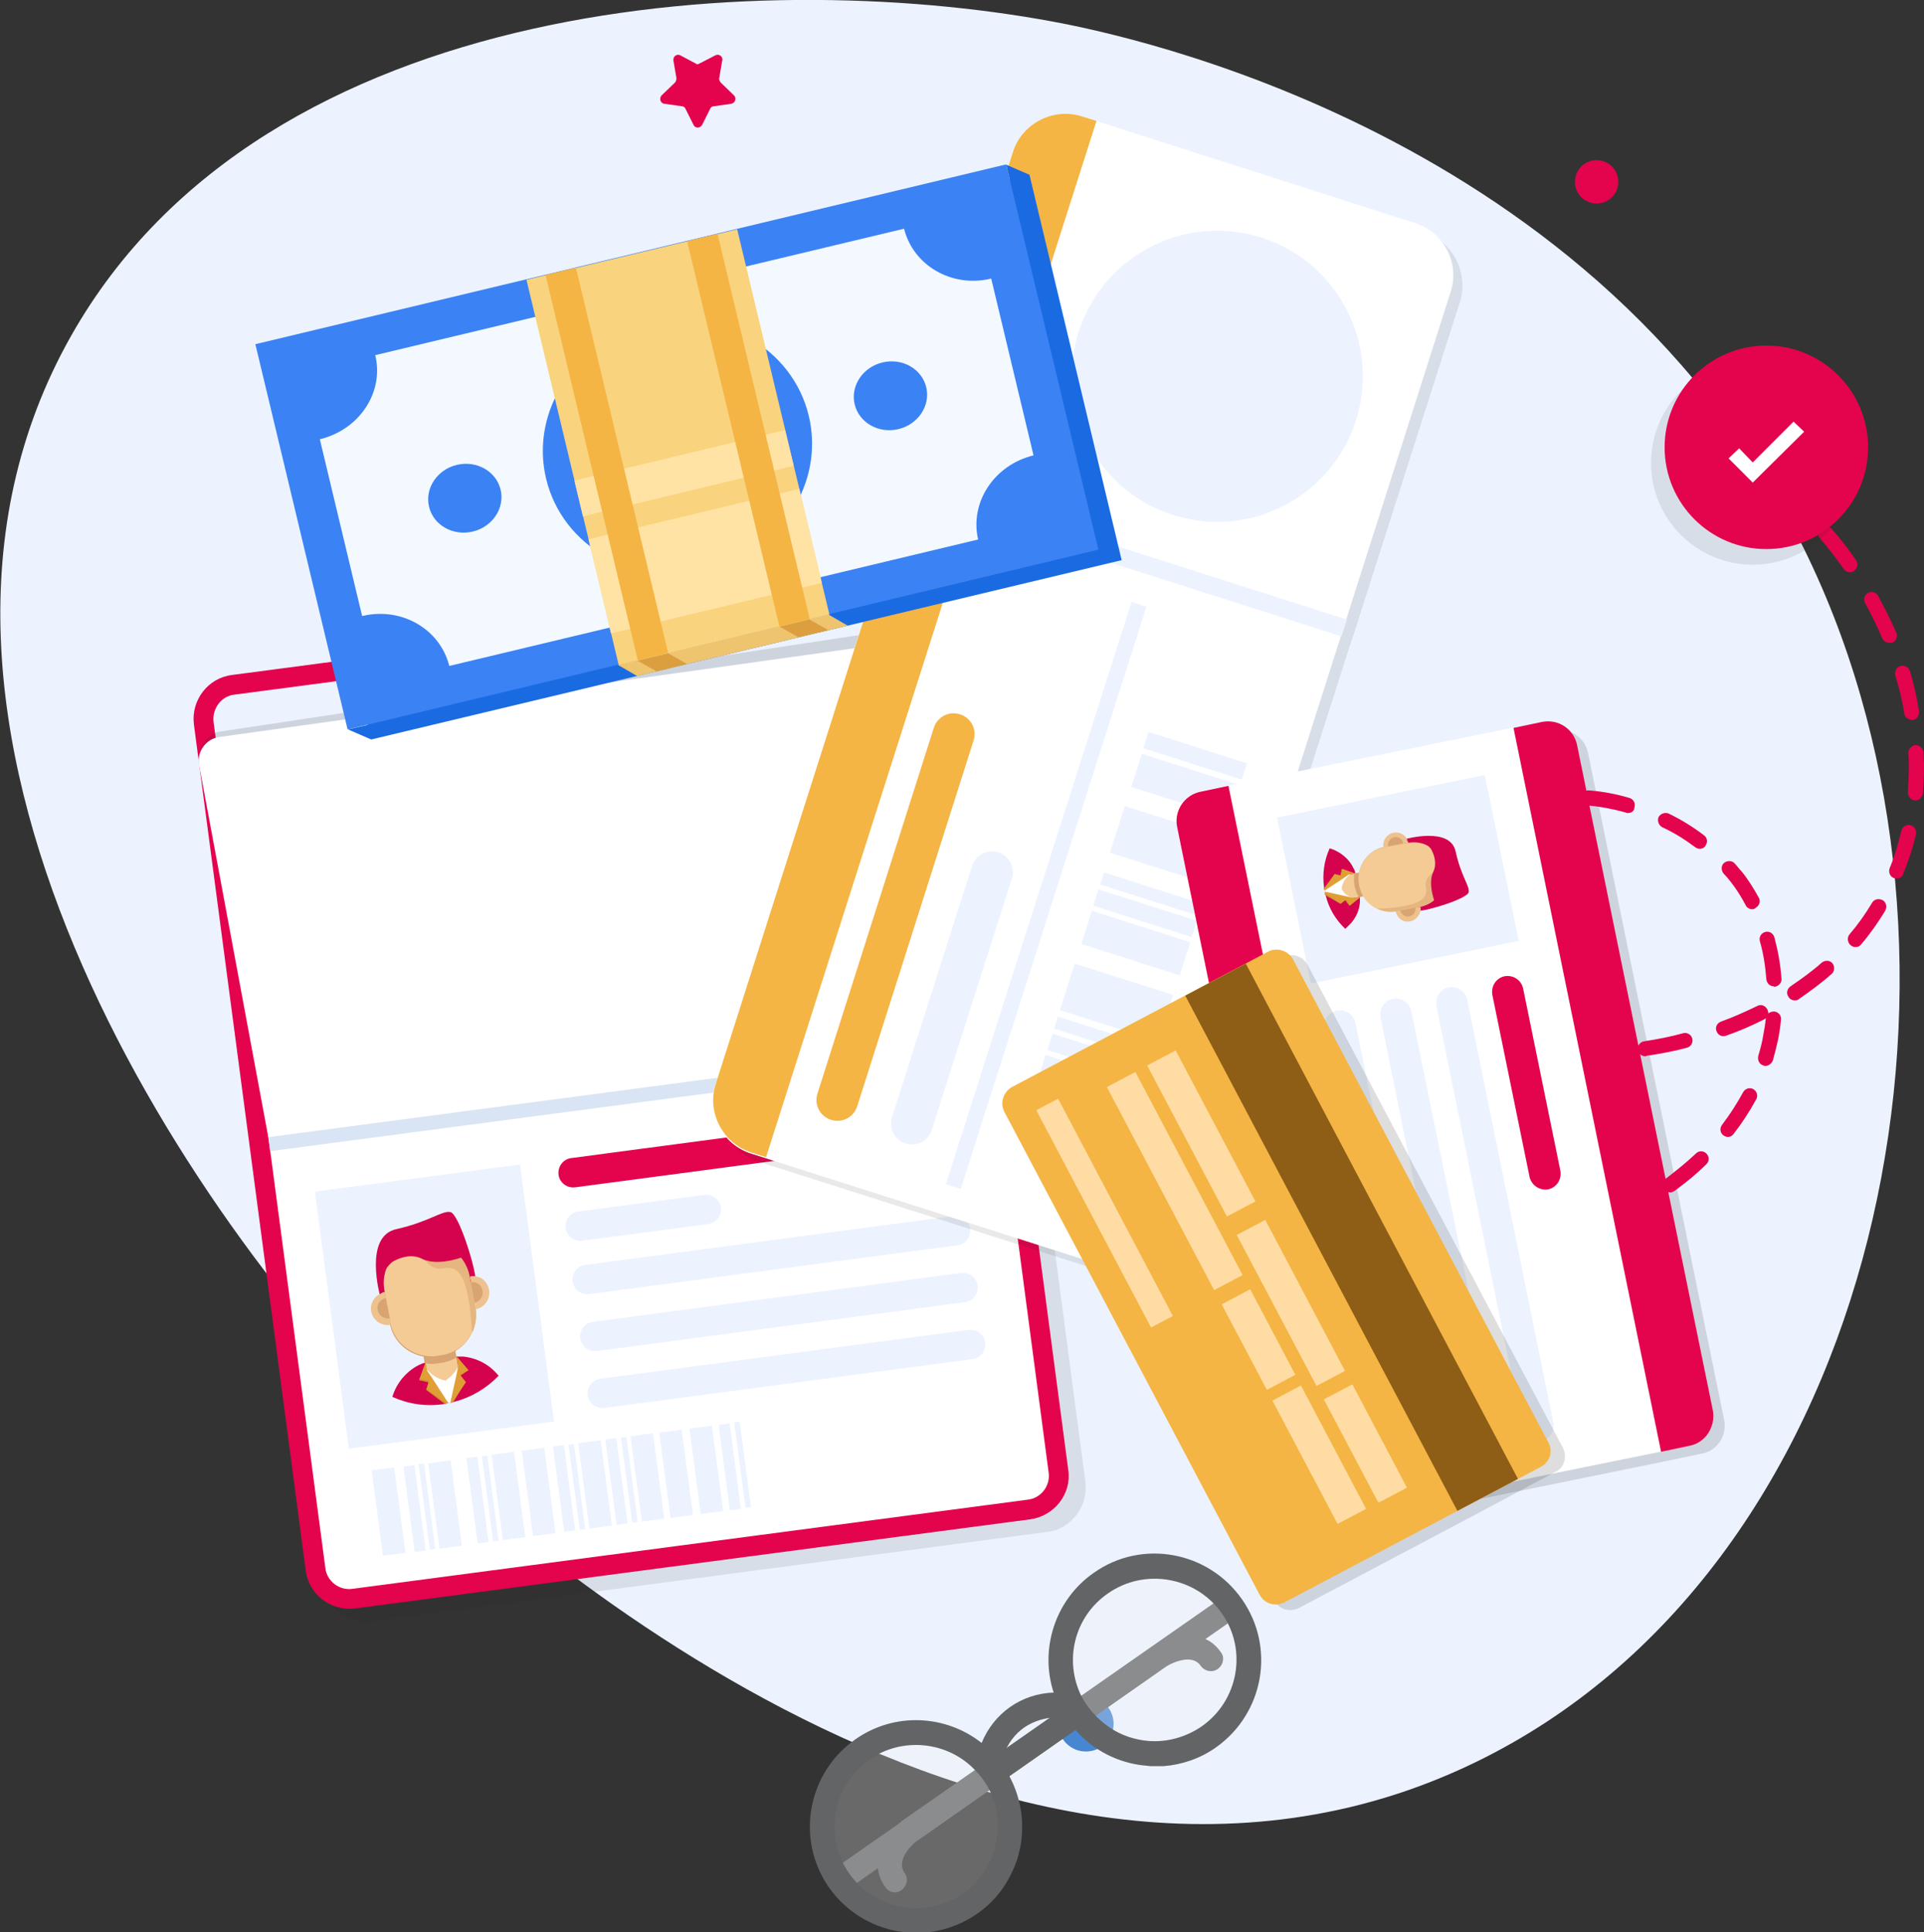 <?xml version="1.0" encoding="utf-8"?>
<!-- Generator: Adobe Illustrator 25.0.1, SVG Export Plug-In . SVG Version: 6.00 Build 0)  -->
<svg version="1.1" id="Layer_1" xmlns="http://www.w3.org/2000/svg" xmlns:xlink="http://www.w3.org/1999/xlink" x="0px" y="0px"
	 viewBox="0 0 382 383.6" style="enable-background:new 0 0 382 383.6;" xml:space="preserve">
<rect x="0" y="0" width="382" height="383.6" fill="#333333" stroke="none"/>
<style type="text/css">
	.st0{fill:#ECF3FE;}
	.st1{opacity:0.1;fill:#232323;}
	.st2{fill:#E4034D;}
	.st3{fill:#FFFFFF;}
	.st4{opacity:0.15;fill:#232323;}
	.st5{fill:#D5034D;}
	.st6{fill:#F4CB95;}
	.st7{fill:#D8A471;}
	.st8{fill:#EDC28E;}
	.st9{fill:#E5B67F;}
	.st10{fill:#CC8E2B;}
	.st11{fill:#E09F36;}
	.st12{fill:#D9E4F4;}
	.st13{fill:#F4B545;}
	.st14{fill:#8E5E17;}
	.st15{fill:#FFDCA4;}
	.st16{fill:#4786D1;}
	.st17{fill:#1A6BE2;}
	.st18{fill:#EFC46F;}
	.st19{fill:#DB9F40;}
	.st20{fill:#3B82F4;}
	.st21{fill:#F3F9FF;}
	.st22{fill:#F9D37D;}
	.st23{fill:#FFE3A4;}
	.st24{fill:#1D751D;}
	.st25{fill:#636466;}
	.st26{opacity:0.28;fill:#F2F2F2;}
</style>
<g>
	<g>
		<g>
			<path class="st0" d="M292.8,349.9c78.6-38,103.3-150.9,69.8-231.2C325.5,29.6,228.4,8.2,211.7,4.8C153.7-6.7,52.8-1.8,14.1,66.7
				c-43,76.1,22.4,174.5,67.2,218.5C92.9,296.7,197.1,396.2,292.8,349.9z"/>
			<path class="st1" d="M215.5,294.2l-22.2-168c-0.6-4.8-5.1-8.2-9.8-7.5L49.4,136.5c-4.8,0.6-8.2,5.1-7.5,9.8l22.2,168
				c0.6,4.8,5.1,8.2,9.8,7.5L208,304.1C212.7,303.5,216.1,299,215.5,294.2z"/>
			<g>
				<path class="st2" d="M204.6,301.6L70.5,319.3c-4.8,0.6-9.2-2.8-9.8-7.5l-22.2-168c-0.6-4.8,2.8-9.2,7.5-9.8l134.1-17.7
					c4.8-0.6,9.2,2.8,9.8,7.5l22.2,168C212.8,296.5,209.4,300.9,204.6,301.6z"/>
				<path class="st3" d="M64.6,311.3c0.3,2.6,2.8,4.5,5.4,4.1l134.1-17.7c2.6-0.3,4.5-2.8,4.1-5.4l-11.1-84l-143.6,19L64.6,311.3z"
					/>
				<path class="st0" d="M186,124.3l11.1,84l-143.6,19l-11.1-84c-0.3-2.6,1.5-5.1,4.1-5.4l134.1-17.7
					C183.2,119.8,185.6,121.6,186,124.3z"/>
				<path class="st4" d="M191.9,169.2l4.8,35.9L55,223.8l-6.9-37.1l-8.3-36.1c-0.2-1.6,0.4-3.1,1.4-4.1c0.7-0.7,1.6-1.2,2.7-1.3
					l135.8-20.5c2.6-0.3,5,1.5,5.4,4.1L191.9,169.2z"/>
				<path class="st3" d="M177.4,127.6L43.6,146.3c-2.6,0.3-4.5,2.8-4.1,5.4l13.8,74.2l143.6-19l-14.1-75.1
					C182.4,129.1,180,127.2,177.4,127.6z"/>
				<g>
					
						<rect x="65.8" y="233.7" transform="matrix(0.991 -0.131 0.131 0.991 -33.299 13.574)" class="st0" width="41.1" height="51.5"/>
					<g>
						<path class="st5" d="M88.7,278.6c-0.1,0-0.2,0-0.4,0.1l0,0c-3.7,0.6-7.3,0-10.4-1.4c0.8-2.7,2.7-5,5.2-6.3l0,0
							c0.4-0.2,0.9-0.4,1.3-0.5c0.4-0.1,0.8-0.3,1.3-0.3l3.6-0.7c0.4-0.1,0.9-0.1,1.3-0.2l0,0c0.5,0,1,0,1.4,0c2,0.2,3.9,1,5.4,2.2
							c0.6,0.5,1.1,1,1.6,1.6c-2.4,2.5-5.4,4.3-8.9,5.2c-0.2,0-0.3,0.1-0.5,0.1c0,0-0.1,0-0.1,0l0,0c0,0-0.1,0-0.1,0
							c0,0-0.1,0-0.1,0c-0.1,0-0.2,0.1-0.4,0.1l-0.1,0L88.7,278.6L88.7,278.6L88.7,278.6z"/>
						<path class="st5" d="M75.5,257.4c0,0-3.4-12,3.2-13.4c6.6-1.5,9-3.7,10.7-3.4s5,11.1,5,13.3C94.3,256.1,75.5,257.4,75.5,257.4
							z"/>
						<path class="st6" d="M90.3,267.4l0.6,3.4c0.3,1.4-0.9,2.9-2.6,3.2c-1.7,0.3-3.3-0.6-3.6-2l-0.6-3.4c-0.1-0.6,0-1.2,0.3-1.7
							c0.1-0.1,0.2-0.2,0.3-0.3c0.2-0.2,0.4-0.4,0.6-0.6c0.4-0.3,0.9-0.5,1.4-0.6c0.5-0.1,1-0.1,1.5,0c0.3,0.1,0.5,0.2,0.8,0.3
							c0,0,0,0,0,0c0.1,0.1,0.2,0.1,0.3,0.2C89.9,266.3,90.2,266.8,90.3,267.4z"/>
						<path class="st7" d="M93.4,254.6l0.9,5c0.7,3.5-1,6.9-3.9,8.6l0.2,1.3c-0.8,0.5-1.7,0.8-2.7,1l-0.7,0.1c-1,0.2-1.9,0.2-2.9,0
							l-0.2-1.3c-3.3-0.6-6.1-3.1-6.7-6.6l-0.9-5c-0.4-2.3,0.2-4.6,1.5-6.4c1.2-1.6,3-2.8,5.1-3.2l0.7-0.1c1.9-0.4,3.8,0,5.4,0.8
							c0,0,0,0,0,0C91.3,250,93,252,93.4,254.6z"/>
						<path class="st6" d="M93.2,253.3l1.2,6.2c0.3,1.6,0.1,3.1-0.4,4.5c-0.1,0.2-0.2,0.4-0.3,0.6c-0.1,0.3-0.3,0.5-0.4,0.7
							c-0.7,1.1-1.6,2.1-2.8,2.7c-0.8,0.5-1.7,0.8-2.7,1l-0.7,0.1c-1,0.2-1.9,0.2-2.9,0c-3.3-0.6-6.1-3.1-6.7-6.6l-1.2-6.5
							c-0.4-2.4,0.3-4.7,1.7-6.4c0.2-0.3,0.5-0.5,0.7-0.8c1.1-1.1,2.5-1.8,4.2-2.2l0.7-0.1c1.3-0.2,2.5-0.2,3.7,0.2
							c0.2,0.1,0.5,0.1,0.7,0.2c0.3,0.1,0.5,0.2,0.8,0.4C91,248.6,92.7,250.7,93.2,253.3z"/>
						<g>
							<path class="st8" d="M97.1,256c0.3,1.8-0.8,3.5-2.6,3.9l-1.2-6.5c0.4-0.1,0.9-0.1,1.3,0c0,0,0,0,0,0
								C95.8,253.6,96.8,254.6,97.1,256z"/>
							<path class="st7" d="M95.8,256.2c0.2,1.1-0.5,2.2-1.6,2.4l-0.8-4C94.6,254.3,95.6,255.1,95.8,256.2z"/>
						</g>
						<g>
							<path class="st8" d="M76.4,256.5l1.2,6.5c-1.8,0.3-3.5-0.8-3.9-2.6c-0.3-1.5,0.5-3,1.9-3.6c0,0,0.1,0,0.1-0.1
								c0,0,0.1,0,0.1,0C76,256.5,76.2,256.5,76.4,256.5z"/>
							<path class="st7" d="M75,260.1c0.2,1.1,1.3,1.8,2.4,1.6l-0.8-4C75.5,257.9,74.7,259,75,260.1z"/>
						</g>
						<path class="st9" d="M93.2,253.3l1.2,6.2c0.3,1.6,0.1,3.1-0.4,4.5c-0.1,0.2-0.2,0.4-0.3,0.6c-0.6-12-2.9-13.4-5.7-12.8
							c-3,0.6-4.4-3-4.4-3l4.3-1.7c0.3,0.1,0.5,0.2,0.8,0.4C91,248.6,92.7,250.7,93.2,253.3z"/>
						<path class="st10" d="M91.4,273.1l1,1.2l-2.3,3.9c-0.2,0-0.3,0.1-0.5,0.1c0,0-0.1,0-0.1,0l0,0c0,0-0.1,0-0.1,0l1.3-6.2l0,0
							l0.2-1l0,0l0-0.1l-0.3-1.7L93,272L91.4,273.1L91.4,273.1z"/>
						<path class="st3" d="M88.9,278.5L88.9,278.5c0.2,0,0.3-0.1,0.5-0.1c0,0,0.1,0,0.1,0c0,0,0.1,0,0.1,0l0,0l0.3-0.7l1.5-3.9
							l-0.2-1l0.6-0.9l-0.6-1.3c0,0,0,0.1-0.1,0.3l0,0l0,0c-0.2,0.6-0.9,1.8-1.9,2.6c-0.2,0.2-0.5,0.3-0.7,0.5
							c-0.4,0-0.8-0.1-1.2-0.3c-1.1-0.4-2-1.2-2.4-1.7l0,0c-0.2-0.2-0.2-0.3-0.2-0.3l-0.1,1.5l0.9,0.6l0.2,1l2.4,2.7l0.9,1l0,0
							L88.9,278.5z"/>
						<path class="st11" d="M91.5,273.1l1,1.3l-2.8,4.1c0,0-0.1,0-0.1,0l0,0c0,0-0.1,0-0.1,0c0,0-0.1,0-0.1,0l1.3-5.9l0,0l0.3-1.6
							l0,0l0,0l-0.3-1.7L93,272l-1.6,0.9L91.5,273.1z"/>
						<path class="st10" d="M88.7,278.6c-0.1,0-0.2,0-0.4,0.1l0,0l-3.7-2.8l0.5-1.5l-0.1,0l-1.8-0.4l1.2-3.2l0.3,1.5l0,0.2l0,0l0,0
							l0,0l0.6,0.9l0,0l3.5,5.3L88.7,278.6L88.7,278.6L88.7,278.6z"/>
						<polygon class="st11" points="88.7,278.6 84.7,275.8 85.1,274.3 85.2,274.1 83.3,273.8 84.5,270.4 84.5,270.6 84.8,272 
							84.8,272.1 85.7,273.4 85.7,273.4 89,278.5 88.9,278.5 88.8,278.6 88.8,278.6 						"/>
						<path class="st5" d="M88.3,245.8c0,0-4.3-0.5-5.1-0.3c-0.8,0.1-1.8,0.4-3.3,1.1c-1.5,0.7-3.5,2.8-3.5,2.8l-0.3,0.9
							c-0.2,0.3-0.4,0.6-0.4,0.7c0,0.1,0,0.3,0,0.6l-0.2,0.8c0,0,0.2-0.1,0.3-0.2l0.3,0.6c0,0,0.6-1.3,1.8-2.3c1.7-1,4-1.6,5.9-0.6
							c3.5,1.7,9-0.7,9-0.7L88.3,245.8z"/>
					</g>
				</g>
				
					<rect x="52.9" y="216.3" transform="matrix(0.991 -0.131 0.131 0.991 -27.493 18.325)" class="st12" width="144.9" height="2.8"/>
				<path class="st2" d="M164.7,229l-50.5,6.7c-1.6,0.2-3.1-0.9-3.3-2.5l0,0c-0.2-1.6,0.9-3.1,2.5-3.3l50.5-6.7
					c1.6-0.2,3.1,0.9,3.3,2.5l0,0C167.5,227.3,166.3,228.8,164.7,229z"/>
				<path class="st0" d="M140.6,243l-25,3.3c-1.6,0.2-3.1-0.9-3.3-2.5l0,0c-0.2-1.6,0.9-3.1,2.5-3.3l25-3.3c1.6-0.2,3.1,0.9,3.3,2.5
					l0,0C143.4,241.3,142.2,242.8,140.6,243z"/>
				<path class="st0" d="M190.1,247.2l-73.1,9.7c-1.6,0.2-3.1-0.9-3.3-2.5l0,0c-0.2-1.6,0.9-3.1,2.5-3.3l73.1-9.7
					c1.6-0.2,3.1,0.9,3.3,2.5l0,0C192.8,245.5,191.7,247,190.1,247.2z"/>
				<path class="st0" d="M191.6,258.5l-73.1,9.7c-1.6,0.2-3.1-0.9-3.3-2.5l0,0c-0.2-1.6,0.9-3.1,2.5-3.3l73.1-9.7
					c1.6-0.2,3.1,0.9,3.3,2.5l0,0C194.3,256.8,193.2,258.3,191.6,258.5z"/>
				<path class="st0" d="M193.1,269.8l-73.1,9.7c-1.6,0.2-3.1-0.9-3.3-2.5l0,0c-0.2-1.6,0.9-3.1,2.5-3.3l73.1-9.7
					c1.6-0.2,3.1,0.9,3.3,2.5l0,0C195.8,268.1,194.7,269.6,193.1,269.8z"/>
				
					<rect x="75" y="291.6" transform="matrix(0.991 -0.131 0.131 0.991 -38.727 12.737)" class="st0" width="4.5" height="17.1"/>
				
					<rect x="86.2" y="290.2" transform="matrix(0.991 -0.131 0.131 0.991 -38.435 14.197)" class="st0" width="4.5" height="17.1"/>
				
					<rect x="81.3" y="291" transform="matrix(0.991 -0.131 0.131 0.991 -38.593 13.401)" class="st0" width="2.2" height="17.1"/>
				
					<rect x="84.3" y="290.6" transform="matrix(0.991 -0.131 0.131 0.991 -38.514 13.722)" class="st0" width="1.1" height="17.1"/>
				
					<rect x="104.8" y="287.7" transform="matrix(0.991 -0.131 0.131 0.991 -37.952 16.61)" class="st0" width="4.5" height="17.1"/>
				
					<rect x="116" y="286.2" transform="matrix(0.991 -0.131 0.131 0.991 -37.66 18.07)" class="st0" width="4.5" height="17.1"/>
				
					<rect x="111" y="287" transform="matrix(0.991 -0.131 0.131 0.991 -37.819 17.275)" class="st0" width="2.2" height="17.1"/>
				
					<rect x="114.1" y="286.7" transform="matrix(0.991 -0.131 0.131 0.991 -37.764 17.607)" class="st0" width="1.1" height="17.1"/>
				
					<rect x="98.8" y="288.5" transform="matrix(0.991 -0.131 0.131 0.991 -38.108 15.827)" class="st0" width="4.5" height="17.1"/>
				
					<rect x="138.1" y="283.3" transform="matrix(0.991 -0.131 0.131 0.991 -37.085 20.944)" class="st0" width="4.5" height="17.1"/>
				
					<rect x="132.1" y="284.1" transform="matrix(0.991 -0.131 0.131 0.991 -37.241 20.161)" class="st0" width="4.5" height="17.1"/>
				
					<rect x="93.8" y="289.3" transform="matrix(0.991 -0.131 0.131 0.991 -38.267 15.032)" class="st0" width="2.2" height="17.1"/>
				
					<rect x="96.9" y="289" transform="matrix(0.991 -0.131 0.131 0.991 -38.216 15.366)" class="st0" width="1.1" height="17.1"/>
				
					<rect x="143.9" y="282.7" transform="matrix(0.991 -0.131 0.131 0.991 -36.962 21.556)" class="st0" width="2.2" height="17.1"/>
				
					<rect x="147" y="282.3" transform="matrix(0.991 -0.131 0.131 0.991 -36.887 21.876)" class="st0" width="1.1" height="17.1"/>
				
					<rect x="126.4" y="284.8" transform="matrix(0.991 -0.131 0.131 0.991 -37.39 19.421)" class="st0" width="4.5" height="17.1"/>
				
					<rect x="121.4" y="285.6" transform="matrix(0.991 -0.131 0.131 0.991 -37.55 18.626)" class="st0" width="2.2" height="17.1"/>
				
					<rect x="124.5" y="285.3" transform="matrix(0.991 -0.131 0.131 0.991 -37.47 18.944)" class="st0" width="1.1" height="17.1"/>
			</g>
			<path class="st1" d="M282.7,46.1l-63.4-20.2l0,0l-2.9-0.9c-5.7-1.8-11.8,1.4-13.7,7.1l-59,185c-1.8,5.7,1.4,11.8,7.1,13.6
				l2.9,0.9l0,0l63.4,20.2c5.7,1.8,11.8-1.4,13.6-7.1L268,128.2l0,0l1.1-3.3l0,0l20.8-65.1C291.6,54.1,288.4,47.9,282.7,46.1z"/>
			<g>
				<path class="st3" d="M214.8,23.1L281,44.3c5.7,1.8,8.9,8,7,13.7l-59,185c-1.8,5.7-8,8.9-13.6,7.1l-66.3-21.1
					c-5.7-1.8-8.9-8-7.1-13.6l59-185C202.9,24.5,209.1,21.3,214.8,23.1z"/>
				<path class="st13" d="M214.8,23.1l2.9,0.9l-65.6,205.7l-2.9-0.9c-5.7-1.8-8.9-8-7.1-13.6l59-185
					C202.9,24.5,209.1,21.3,214.8,23.1z"/>
				
					<ellipse transform="matrix(0.881 -0.473 0.473 0.881 -6.591 123.217)" class="st0" cx="241.7" cy="74.7" rx="28.9" ry="28.9"/>
				
					<rect x="228.2" y="74.2" transform="matrix(0.304 -0.953 0.953 0.304 52.508 297.714)" class="st0" width="3.5" height="77.4"/>
				<path class="st13" d="M193.3,147l-23.1,72.6c-0.7,2.2-3,3.4-5.2,2.7l0,0c-2.2-0.7-3.4-3-2.7-5.2l23.1-72.6
					c0.7-2.2,3-3.4,5.2-2.7l0,0C192.8,142.5,194,144.8,193.3,147z"/>
				<path class="st0" d="M200.9,174.4L185,224.3c-0.7,2.2-3,3.4-5.2,2.7l0,0c-2.2-0.7-3.4-3-2.7-5.2l15.9-49.9
					c0.7-2.2,3-3.4,5.2-2.7l0,0C200.4,169.9,201.6,172.3,200.9,174.4z"/>
				
					<rect x="147" y="176.2" transform="matrix(0.304 -0.953 0.953 0.304 -24.812 321.613)" class="st0" width="121.3" height="3.1"/>
				
					<rect x="212.8" y="205.6" transform="matrix(0.304 -0.953 0.953 0.304 -55.113 356.303)" class="st0" width="6.9" height="20.5"/>
				
					<rect x="216.7" y="188.7" transform="matrix(0.304 -0.953 0.953 0.304 -35.273 349.674)" class="st0" width="9.7" height="20.5"/>
				
					<rect x="216.4" y="199.7" transform="matrix(0.304 -0.953 0.953 0.304 -48.121 353.966)" class="st0" width="3.4" height="20.5"/>
				
					<rect x="218.1" y="195.9" transform="matrix(0.304 -0.953 0.953 0.304 -43.715 352.497)" class="st0" width="2.5" height="20.5"/>
				
					<rect x="221.9" y="177" transform="matrix(0.304 -0.953 0.953 0.304 -21.446 345.054)" class="st0" width="6.9" height="20.5"/>
				
					<rect x="225.5" y="171" transform="matrix(0.304 -0.953 0.953 0.304 -14.456 342.714)" class="st0" width="3.4" height="20.5"/>
				
					<rect x="226.7" y="157.5" transform="matrix(0.304 -0.953 0.953 0.304 1.364 337.429)" class="st0" width="9.7" height="20.5"/>
				
					<rect x="231.8" y="145.8" transform="matrix(0.304 -0.953 0.953 0.304 15.191 332.808)" class="st0" width="6.9" height="20.5"/>
				
					<rect x="235.5" y="139.8" transform="matrix(0.304 -0.953 0.953 0.304 22.18 330.468)" class="st0" width="3.4" height="20.5"/>
				
					<rect x="227.2" y="167.3" transform="matrix(0.304 -0.953 0.953 0.304 -10.048 341.247)" class="st0" width="2.5" height="20.5"/>
			</g>
			<path class="st4" d="M342.3,281.8l-27-132.3c-0.6-3.1-3.7-5.2-6.9-4.5l-67.9,13.8c-3.2,0.6-5.2,3.7-4.5,6.9l27,132.3
				c0.6,3.1,3.7,5.2,6.9,4.5l5.7-1.2l0,0l56.4-11.5l0,0l5.7-1.2C340.9,288.1,343,285,342.3,281.8z"/>
			<path class="st2" d="M302.3,249.1c-0.7,0-1.3-0.5-1.5-1.2c-0.2-0.8,0.4-1.6,1.2-1.8c2.6-0.5,5.1-1.1,7.6-1.9
				c0.8-0.2,1.6,0.2,1.9,1c0.2,0.8-0.2,1.6-1,1.9c-2.6,0.8-5.2,1.4-7.9,1.9C302.5,249.1,302.4,249.1,302.3,249.1z M317.6,244.5
				c-0.6,0-1.1-0.3-1.4-0.9c-0.3-0.8,0-1.6,0.8-2c2.4-1,4.8-2.2,7-3.4c0.7-0.4,1.6-0.1,2,0.6c0.4,0.7,0.1,1.6-0.6,2
				c-2.3,1.3-4.8,2.5-7.4,3.6C318,244.5,317.8,244.5,317.6,244.5z M331.6,236.7c-0.5,0-0.9-0.2-1.2-0.6c-0.5-0.7-0.3-1.6,0.3-2.1
				c2.1-1.6,4.1-3.2,6-5c0.6-0.6,1.5-0.6,2.1,0c0.6,0.6,0.6,1.5,0,2.1c-1.9,1.9-4,3.6-6.3,5.3C332.2,236.6,331.9,236.7,331.6,236.7z
				 M343.1,225.7c-0.3,0-0.6-0.1-0.9-0.3c-0.7-0.5-0.8-1.4-0.3-2.1c1.6-2.1,3-4.3,4.2-6.5c0.4-0.7,1.3-1,2-0.6c0.7,0.4,1,1.3,0.6,2
				c-1.3,2.4-2.8,4.7-4.5,6.9C343.9,225.5,343.5,225.7,343.1,225.7z M350.5,211.6c-0.1,0-0.3,0-0.4-0.1c-0.8-0.2-1.2-1.1-1-1.9
				c0.4-1.4,0.8-2.8,1-4.2c0.2-1,0.4-2.2,0.5-3.3c-0.1,0.1-0.2,0.2-0.4,0.3c-2.4,1.2-4.9,2.3-7.5,3.2c-0.8,0.3-1.6-0.1-1.9-0.9
				c-0.3-0.8,0.1-1.6,0.9-1.9c2.5-0.9,4.9-2,7.2-3.1c0.7-0.4,1.6-0.1,2,0.7c0.1,0.2,0.2,0.5,0.2,0.8c0.3-0.3,0.7-0.4,1.2-0.4
				c0.8,0.1,1.4,0.8,1.3,1.6c-0.1,1.3-0.3,2.5-0.5,3.6c-0.3,1.5-0.7,3-1.1,4.5C351.7,211.2,351.1,211.6,350.5,211.6z M315,210.6
				c-1.5,0-2.9,0-4.3-0.1c-0.8,0-1.5-0.8-1.4-1.6c0-0.8,0.8-1.5,1.6-1.4c2.5,0.2,5.2,0.2,7.8,0c0.9,0,1.5,0.6,1.6,1.4
				c0,0.8-0.6,1.5-1.4,1.6C317.5,210.6,316.2,210.6,315,210.6z M326.7,209.7c-0.7,0-1.4-0.5-1.5-1.3c-0.1-0.8,0.4-1.6,1.3-1.7
				c2.6-0.4,5.2-0.9,7.7-1.6c0.8-0.2,1.6,0.3,1.8,1.1c0.2,0.8-0.3,1.6-1.1,1.8c-2.6,0.7-5.3,1.2-8,1.6
				C326.8,209.7,326.8,209.7,326.7,209.7z M302.8,209.5c-0.1,0-0.2,0-0.3,0c-2.9-0.6-5.6-1.4-7.9-2.4c-0.8-0.3-1.1-1.2-0.8-2
				c0.3-0.8,1.2-1.1,2-0.8c2.2,0.9,4.7,1.6,7.4,2.2c0.8,0.2,1.3,1,1.2,1.8C304.1,209,303.5,209.5,302.8,209.5z M288.4,203.1
				c-0.4,0-0.7-0.1-1-0.4c-0.7-0.7-1.4-1.4-2-2.1c-1.1-1.5-2-3.3-2.6-5.2c-0.2-0.8,0.2-1.6,1-1.9c0.8-0.2,1.6,0.2,1.9,1
				c0.5,1.6,1.2,3.1,2.1,4.3c0.5,0.6,1,1.2,1.6,1.7c0.6,0.6,0.7,1.5,0.1,2.1C289.2,202.9,288.8,203.1,288.4,203.1z M356.4,198.6
				c-0.5,0-1-0.2-1.3-0.7c-0.5-0.7-0.3-1.6,0.4-2.1c2.2-1.5,4.3-3,6.2-4.7c0.6-0.5,1.6-0.5,2.1,0.1c0.5,0.6,0.5,1.6-0.1,2.1
				c-2,1.8-4.2,3.4-6.5,5C357,198.5,356.7,198.6,356.4,198.6z M352.2,195.8c-0.8,0-1.4-0.6-1.5-1.4c-0.2-2.6-0.6-5.2-1.3-7.6
				c-0.2-0.8,0.3-1.6,1.1-1.8c0.8-0.2,1.6,0.3,1.8,1.1c0.7,2.6,1.2,5.3,1.4,8.2c0.1,0.8-0.6,1.5-1.4,1.6
				C352.2,195.8,352.2,195.8,352.2,195.8z M283.4,188.4c0,0-0.1,0-0.1,0c-0.8-0.1-1.5-0.8-1.4-1.6c0.2-2.7,0.7-5.4,1.6-8.2
				c0.3-0.8,1.1-1.2,1.9-1c0.8,0.3,1.2,1.1,1,1.9c-0.8,2.5-1.3,5-1.5,7.5C284.9,187.8,284.2,188.4,283.4,188.4z M368.4,188
				c-0.3,0-0.7-0.1-1-0.4c-0.6-0.5-0.7-1.5-0.2-2.1c1.7-2,3.2-4.1,4.5-6.3c0.4-0.7,1.3-0.9,2.1-0.5c0.7,0.4,0.9,1.3,0.5,2.1
				c-1.4,2.3-3,4.6-4.8,6.7C369.2,187.9,368.8,188,368.4,188z M347.9,180.5c-0.5,0-1.1-0.3-1.3-0.8c-0.9-1.7-1.9-3.3-3.1-4.8
				c-0.4-0.5-0.8-1-1.3-1.5c-0.5-0.6-0.5-1.6,0.1-2.1c0.6-0.5,1.6-0.5,2.1,0.1c0.5,0.5,0.9,1.1,1.4,1.6c1.3,1.6,2.4,3.4,3.4,5.2
				c0.4,0.7,0.1,1.6-0.6,2C348.4,180.4,348.2,180.5,347.9,180.5z M376.6,174.4c-0.2,0-0.4,0-0.6-0.1c-0.8-0.3-1.1-1.2-0.8-2
				c1-2.4,1.7-4.9,2.3-7.4c0.2-0.8,1-1.3,1.8-1.1c0.8,0.2,1.3,1,1.1,1.8c-0.6,2.7-1.5,5.3-2.5,7.8
				C377.8,174,377.2,174.4,376.6,174.4z M288.3,173.3c-0.3,0-0.5-0.1-0.8-0.2c-0.7-0.4-0.9-1.3-0.5-2.1c1.5-2.5,3.2-4.7,5.2-6.6
				c0.6-0.6,1.5-0.6,2.1,0c0.6,0.6,0.6,1.5,0,2.1c-1.8,1.7-3.3,3.7-4.7,6C289.3,173.1,288.8,173.3,288.3,173.3z M337.5,168.5
				c-0.3,0-0.6-0.1-0.9-0.3c-2-1.5-4.2-2.9-6.6-4c-0.7-0.4-1-1.3-0.7-2c0.4-0.7,1.3-1,2-0.7c2.5,1.2,4.9,2.7,7,4.3
				c0.7,0.5,0.8,1.4,0.3,2.1C338.4,168.3,337.9,168.5,337.5,168.5z M299.8,162.5c-0.6,0-1.1-0.3-1.4-0.9c-0.4-0.7,0-1.6,0.7-2
				c2.5-1.2,5.2-2,8-2.4c0.8-0.1,1.6,0.4,1.7,1.3c0.1,0.8-0.4,1.6-1.3,1.7c-2.6,0.4-5,1.1-7.2,2.2
				C300.2,162.5,300,162.5,299.8,162.5z M323.2,161.4c-0.1,0-0.3,0-0.4-0.1c-2.5-0.7-5.1-1.2-7.6-1.4c-0.8-0.1-1.4-0.8-1.4-1.6
				c0.1-0.8,0.8-1.4,1.6-1.4c2.7,0.2,5.4,0.7,8.1,1.5c0.8,0.2,1.3,1.1,1,1.9C324.5,161,323.9,161.4,323.2,161.4z M380.3,158.9
				c0,0-0.1,0-0.1,0c-0.8-0.1-1.4-0.8-1.4-1.6c0.1-1.7,0.2-3.4,0.2-5.1c0-0.9,0-1.8-0.1-2.7c0-0.8,0.6-1.5,1.4-1.6
				c0.8,0,1.5,0.6,1.6,1.4c0,0.9,0.1,1.9,0.1,2.8c0,1.8-0.1,3.6-0.2,5.4C381.7,158.3,381,158.9,380.3,158.9z M379.6,142.9
				c-0.7,0-1.4-0.5-1.5-1.2c-0.4-2.5-1-5.1-1.8-7.6c-0.2-0.8,0.2-1.6,1-1.9c0.8-0.2,1.6,0.2,1.9,1c0.8,2.6,1.4,5.3,1.8,8
				c0.1,0.8-0.4,1.6-1.2,1.7C379.7,142.9,379.6,142.9,379.6,142.9z M375.1,127.6c-0.6,0-1.1-0.3-1.4-0.9c-1-2.4-2.2-4.8-3.4-7
				c-0.4-0.7-0.1-1.6,0.6-2c0.7-0.4,1.6-0.1,2,0.6c1.3,2.4,2.5,4.8,3.6,7.3c0.3,0.8,0,1.6-0.8,2
				C375.5,127.6,375.3,127.6,375.1,127.6z M367.3,113.6c-0.5,0-0.9-0.2-1.2-0.6c-1.5-2.1-3.1-4.2-4.8-6.2c-0.5-0.6-0.5-1.6,0.1-2.1
				c0.6-0.5,1.6-0.5,2.1,0.1c1.8,2,3.5,4.2,5,6.4c0.5,0.7,0.3,1.6-0.4,2.1C367.9,113.6,367.6,113.6,367.3,113.6z M356.9,101.6
				c-0.4,0-0.7-0.1-1-0.4c-1.7-1.6-3.5-3.2-5.4-4.6c-0.7-0.5-0.8-1.5-0.3-2.1c0.5-0.7,1.5-0.8,2.1-0.3c1.9,1.5,3.8,3.1,5.6,4.8
				c0.6,0.6,0.6,1.5,0.1,2.1C357.7,101.4,357.3,101.6,356.9,101.6z"/>
			<g>
				<path class="st3" d="M335.5,287l-67.9,13.8c-3.2,0.6-6.2-1.4-6.9-4.5l-27-132.3c-0.6-3.1,1.4-6.2,4.5-6.9l67.9-13.8
					c3.2-0.6,6.2,1.4,6.9,4.5l27,132.3C340.6,283.3,338.6,286.4,335.5,287z"/>
				<g>
					
						<rect x="260.8" y="153.4" transform="matrix(0.201 0.98 -0.98 0.201 392.7 -132.57)" class="st0" width="33.6" height="42.1"/>
					<g>
						<path class="st5" d="M262.9,176.6c0-0.1,0-0.2,0-0.3l0,0c-0.4-2.8,0-5.5,1.1-7.9c2,0.6,3.8,2,4.7,3.9l0,0
							c0.2,0.3,0.3,0.6,0.4,1c0.1,0.3,0.2,0.6,0.3,1l0.5,2.7c0.1,0.3,0.1,0.7,0.1,1l0,0c0,0.4,0,0.7,0,1.1c-0.1,1.5-0.7,2.9-1.7,4.1
							c-0.4,0.4-0.8,0.8-1.2,1.2c-1.9-1.8-3.3-4.1-3.9-6.7c0-0.1-0.1-0.2-0.1-0.4c0,0,0,0,0-0.1l0,0c0,0,0,0,0-0.1c0,0,0,0,0-0.1
							c0-0.1,0-0.2-0.1-0.3l0-0.1L262.9,176.6L262.9,176.6L262.9,176.6z"/>
						<path class="st5" d="M278.9,166.6c0,0,9-2.6,10.1,2.4c1.1,5,2.8,6.8,2.6,8.1c-0.2,1.3-8.4,3.8-10,3.7
							C279.8,180.8,278.9,166.6,278.9,166.6z"/>
						<path class="st6" d="M271.3,177.8l-2.6,0.5c-1.1,0.2-2.2-0.7-2.4-2c-0.2-1.3,0.5-2.5,1.5-2.7l2.6-0.5c0.4-0.1,0.9,0,1.3,0.3
							c0.1,0.1,0.2,0.1,0.3,0.2c0.2,0.1,0.3,0.3,0.4,0.5c0.2,0.3,0.4,0.7,0.4,1.1c0.1,0.4,0.1,0.8,0,1.1c-0.1,0.2-0.1,0.4-0.2,0.6
							c0,0,0,0,0,0c0,0.1-0.1,0.2-0.2,0.2C272.2,177.5,271.8,177.7,271.3,177.8z"/>
						<path class="st7" d="M281,180.1l-3.7,0.7c-2.6,0.5-5.2-0.8-6.5-2.9l-1,0.2c-0.4-0.6-0.6-1.3-0.8-2l-0.1-0.5
							c-0.1-0.7-0.1-1.5,0-2.2l1-0.2c0.4-2.5,2.4-4.6,5-5.1l3.7-0.7c1.8-0.3,3.5,0.1,4.8,1.1c1.2,0.9,2.1,2.2,2.4,3.8l0.1,0.5
							c0.3,1.4,0,2.8-0.6,4c0,0,0,0,0,0C284.5,178.5,282.9,179.8,281,180.1z"/>
						<path class="st6" d="M282,180l-4.7,0.9c-1.2,0.2-2.3,0.1-3.4-0.3c-0.2-0.1-0.3-0.1-0.5-0.2c-0.2-0.1-0.4-0.2-0.6-0.3
							c-0.8-0.5-1.6-1.2-2.1-2.1c-0.4-0.6-0.6-1.3-0.8-2l-0.1-0.5c-0.1-0.7-0.1-1.5,0-2.2c0.4-2.5,2.4-4.6,5-5.1l4.9-0.9
							c1.8-0.3,3.5,0.2,4.9,1.3c0.2,0.2,0.4,0.3,0.6,0.5c0.8,0.8,1.4,1.9,1.6,3.2l0.1,0.5c0.2,1,0.1,1.9-0.1,2.8
							c0,0.2-0.1,0.4-0.2,0.5c-0.1,0.2-0.2,0.4-0.3,0.6C285.5,178.3,284,179.6,282,180z"/>
						<g>
							<path class="st8" d="M280,182.9c-1.4,0.3-2.6-0.6-2.9-2l4.9-0.9c0.1,0.3,0.1,0.7,0,1c0,0,0,0,0,0
								C281.7,181.9,281,182.7,280,182.9z"/>
							<path class="st7" d="M279.8,181.9c-0.8,0.2-1.6-0.4-1.8-1.2l3-0.6C281.2,181,280.6,181.8,279.8,181.9z"/>
						</g>
						<g>
							<path class="st8" d="M279.6,167.3l-4.9,0.9c-0.3-1.3,0.6-2.6,2-2.9c1.2-0.2,2.3,0.4,2.7,1.4c0,0,0,0.1,0,0.1c0,0,0,0,0,0.1
								C279.5,167,279.6,167.1,279.6,167.3z"/>
							<path class="st7" d="M276.8,166.2c-0.8,0.2-1.4,1-1.2,1.8l3-0.6C278.5,166.6,277.7,166,276.8,166.2z"/>
						</g>
						<path class="st9" d="M282,180l-4.7,0.9c-1.2,0.2-2.3,0.1-3.4-0.3c-0.2-0.1-0.3-0.1-0.5-0.2c9.1-0.4,10.1-2.2,9.7-4.3
							c-0.4-2.3,2.2-3.3,2.2-3.3l1.3,3.3c-0.1,0.2-0.2,0.4-0.3,0.6C285.5,178.3,284,179.6,282,180z"/>
						<path class="st10" d="M267,178.6l-0.9,0.8l-3-1.7c0-0.1-0.1-0.2-0.1-0.4c0,0,0,0,0-0.1l0,0c0,0,0,0,0-0.1l4.7,1l0,0l0.8,0.2
							l0,0l0.1,0l1.3-0.2l-2,1.7L267,178.6L267,178.6z"/>
						<path class="st3" d="M263,176.7L263,176.7c0,0.2,0,0.3,0.1,0.4c0,0,0,0,0,0.1c0,0,0,0.1,0,0.1l0,0l0.5,0.2l2.9,1.1l0.8-0.1
							l0.7,0.5l1-0.5c0,0-0.1,0-0.3-0.1l0,0l0,0c-0.4-0.2-1.4-0.6-2-1.4c-0.1-0.2-0.3-0.4-0.3-0.6c0-0.3,0.1-0.6,0.2-0.9
							c0.3-0.9,0.9-1.5,1.3-1.8l0,0c0.1-0.1,0.2-0.2,0.2-0.2l-1.1-0.1l-0.4,0.7l-0.8,0.1l-2,1.8L263,176.7L263,176.7L263,176.7z"/>
						<path class="st11" d="M267.1,178.7l-0.9,0.7l-3.1-2.1c0,0,0,0,0-0.1l0,0c0,0,0,0,0-0.1c0,0,0,0,0-0.1l4.5,1l0,0l1.2,0.3l0,0
							l0,0l1.3-0.2l-2.1,1.7l-0.7-1.2L267.1,178.7z"/>
						<path class="st10" d="M262.9,176.6c0-0.1,0-0.2,0-0.3l0,0l2.1-2.8l1.1,0.4l0-0.1l0.3-1.3l2.4,0.9l-1.1,0.2l-0.2,0l0,0l0,0l0,0
							l-0.7,0.4l0,0l-4,2.6L262.9,176.6L262.9,176.6L262.9,176.6z"/>
						<polygon class="st11" points="262.9,176.6 265,173.5 266.2,173.8 266.3,173.9 266.5,172.5 269.1,173.4 268.9,173.4 
							267.8,173.6 267.8,173.6 266.8,174.3 266.8,174.3 263,176.8 263,176.7 262.9,176.6 262.9,176.6 						"/>
						<path class="st5" d="M287.6,176.3c0,0,0.4-3.2,0.2-3.8c-0.1-0.6-0.3-1.3-0.8-2.5c-0.5-1.1-2.1-2.6-2.1-2.6l-0.7-0.2
							c-0.2-0.1-0.5-0.3-0.5-0.3c-0.1,0-0.3,0-0.4,0l-0.6-0.2c0,0,0.1,0.1,0.1,0.2l-0.5,0.2c0,0,1,0.4,1.8,1.4
							c0.7,1.2,1.2,3,0.5,4.5c-1.3,2.6,0.5,6.7,0.5,6.7L287.6,176.3z"/>
					</g>
				</g>
				<path class="st2" d="M335.5,287l-5.7,1.2l-29.3-143.7l5.7-1.2c3.2-0.6,6.2,1.4,6.9,4.5l27,132.3
					C340.6,283.3,338.6,286.4,335.5,287z"/>
				<path class="st2" d="M273.3,299.7l-5.7,1.2c-3.2,0.6-6.2-1.4-6.9-4.5l-27-132.3c-0.6-3.1,1.4-6.2,4.5-6.9l5.7-1.2L273.3,299.7z"
					/>
				<path class="st2" d="M303.7,233.7l-7.4-36.2c-0.3-1.7,0.7-3.3,2.4-3.7l0,0c1.7-0.3,3.3,0.7,3.7,2.4l7.4,36.2
					c0.3,1.7-0.7,3.3-2.4,3.7l0,0C305.7,236.4,304.1,235.3,303.7,233.7z"/>
				<path class="st0" d="M302.3,283.7l-17.1-84c-0.3-1.7,0.7-3.3,2.4-3.7l0,0c1.7-0.3,3.3,0.7,3.7,2.4l17.1,84
					c0.3,1.7-0.7,3.3-2.4,3.7l0,0C304.3,286.5,302.7,285.4,302.3,283.7z"/>
				<path class="st0" d="M285.5,258.2L274.1,202c-0.3-1.7,0.7-3.3,2.4-3.7l0,0c1.7-0.3,3.3,0.7,3.7,2.4l11.5,56.2
					c0.3,1.7-0.7,3.3-2.4,3.7l0,0C287.5,261,285.9,259.9,285.5,258.2z"/>
				<path class="st0" d="M277.3,274.6l-14.3-70.3c-0.3-1.7,0.7-3.3,2.4-3.7l0,0c1.7-0.3,3.3,0.7,3.7,2.4l14.3,70.3
					c0.3,1.7-0.7,3.3-2.4,3.7l0,0C279.3,277.3,277.6,276.2,277.3,274.6z"/>
			</g>
			<path class="st4" d="M310.3,287.4l-50.7-95.9c-0.9-1.7-3.1-2.4-4.9-1.5l-50.9,26.9c-1.8,0.9-2.4,3.1-1.5,4.9l50.7,95.9
				c0.9,1.8,3.1,2.4,4.9,1.5l34.4-18.2l0,0l12-6.4l0,0l4.5-2.4C310.6,291.4,311.2,289.2,310.3,287.4z"/>
			<g>
				<path class="st13" d="M305.9,291.2l-50.9,26.9c-1.8,0.9-3.9,0.3-4.9-1.5l-50.7-95.9c-0.9-1.8-0.2-3.9,1.5-4.9l50.9-26.9
					c1.7-0.9,3.9-0.2,4.9,1.5l50.7,95.9C308.4,288.1,307.7,290.3,305.9,291.2z"/>
				
					<rect x="261.6" y="187.8" transform="matrix(0.884 -0.467 0.467 0.884 -83.63 153.804)" class="st14" width="13.6" height="115.7"/>
				
					<rect x="221.5" y="221.9" transform="matrix(0.467 0.884 -0.884 0.467 326.144 -90.904)" class="st15" width="33.9" height="6.4"/>
				
					<rect x="194.9" y="238.4" transform="matrix(0.467 0.884 -0.884 0.467 329.806 -65.522)" class="st15" width="48.8" height="4.9"/>
				
					<rect x="239.3" y="255.5" transform="matrix(0.467 0.884 -0.884 0.467 365.32 -88.687)" class="st15" width="33.9" height="6.4"/>
				
					<rect x="259.4" y="283.4" transform="matrix(0.467 0.884 -0.884 0.467 397.887 -86.845)" class="st15" width="23.2" height="6.4"/>
				
					<rect x="210.4" y="231.3" transform="matrix(0.467 0.884 -0.884 0.467 331.636 -81.201)" class="st15" width="45.6" height="6.4"/>
				
					<rect x="240.2" y="262.8" transform="matrix(0.467 0.884 -0.884 0.467 368.361 -79.123)" class="st15" width="19.2" height="6.4"/>
				
					<rect x="248" y="285.7" transform="matrix(0.467 0.884 -0.884 0.467 395.034 -77.614)" class="st15" width="27.7" height="6.4"/>
			</g>
			<g>
			</g>
		</g>
		<path class="st2" d="M138.9,12.6L142,11c0.7-0.4,1.6,0.2,1.4,1l-0.6,3.5c-0.1,0.3,0.1,0.6,0.3,0.9l2.6,2.5
			c0.6,0.6,0.3,1.5-0.5,1.7l-3.5,0.5c-0.3,0-0.6,0.2-0.7,0.5l-1.6,3.2c-0.4,0.7-1.4,0.7-1.7,0l-1.6-3.2c-0.1-0.3-0.4-0.5-0.7-0.5
			l-3.5-0.5c-0.8-0.1-1.1-1.1-0.5-1.7l2.6-2.5c0.2-0.2,0.3-0.5,0.3-0.9l-0.6-3.5c-0.1-0.8,0.7-1.4,1.4-1l3.2,1.7
			C138.3,12.8,138.6,12.8,138.9,12.6z"/>
		<circle class="st16" cx="215.6" cy="342.2" r="5.5"/>
		<path class="st2" d="M321.3,36.1c0,2.4-1.9,4.3-4.3,4.3s-4.3-1.9-4.3-4.3c0-2.4,1.9-4.3,4.3-4.3S321.3,33.7,321.3,36.1z"/>
		<g>
			
				<ellipse transform="matrix(1 -5.015595e-03 5.015595e-03 1 -0.456 1.746)" class="st1" cx="348" cy="91.9" rx="20.2" ry="20.2"/>
			<g>
				<circle class="st2" cx="350.7" cy="88.8" r="20.2"/>
				<polygon class="st3" points="348,95.8 343.2,91 345.3,89 348,91.8 356.1,83.7 358.2,85.7 				"/>
			</g>
		</g>
	</g>
	<g>
		<polygon class="st17" points="199.8,32.7 204.4,34.7 222.7,111.2 73.7,146.8 69.1,144.8 73,143.9 55.4,70.4 200.5,35.7 		"/>
		<polygon class="st18" points="122.7,132 164.5,122 168.3,124.2 126.5,134.2 		"/>
		<polygon class="st19" points="126.5,131.1 132.5,129.6 136.4,131.8 130.4,133.3 		"/>
		<polygon class="st19" points="154.6,124.3 160.6,122.9 164.5,125.1 158.5,126.5 		"/>
		
			<rect x="95.1" y="12.1" transform="matrix(-0.233 -0.973 0.973 -0.233 79.401 240.157)" class="st20" width="78.6" height="153.2"/>
		<path class="st21" d="M74.5,70.5l105-25.1c1.8,7.3,9.5,11.8,17.3,9.9l8.4,35.1c-7.8,1.9-12.7,9.3-11,16.7l-105,25.1
			c-1.8-7.3-9.5-11.8-17.3-9.9l-8.4-35.1C71.4,85.3,76.3,77.8,74.5,70.5z"/>
		<ellipse transform="matrix(0.973 -0.233 0.233 0.973 -20.467 24.156)" class="st20" cx="92.2" cy="98.9" rx="7.3" ry="6.8"/>
		
			<ellipse transform="matrix(0.973 -0.233 0.233 0.973 -13.448 43.261)" class="st20" cx="176.7" cy="78.6" rx="7.3" ry="6.8"/>
		
			<ellipse transform="matrix(0.973 -0.233 0.233 0.973 -16.957 33.709)" class="st20" cx="134.4" cy="88.8" rx="26.8" ry="25.1"/>
		
			<rect x="113" y="49.5" transform="matrix(0.973 -0.233 0.233 0.973 -16.957 33.709)" class="st22" width="43" height="78.6"/>
		
			<rect x="118.4" y="101.8" transform="matrix(0.973 -0.233 0.233 0.973 -22.074 35.589)" class="st23" width="43" height="19.2"/>
		
			<rect x="114.2" y="90.3" transform="matrix(0.973 -0.233 0.233 0.973 -18.119 34.136)" class="st23" width="43" height="7.3"/>
		
			<rect x="117.3" y="52.8" transform="matrix(0.973 -0.233 0.233 0.973 -18.125 30.532)" class="st13" width="6.2" height="78.6"/>
		
			<rect x="145.4" y="46.1" transform="matrix(0.973 -0.233 0.233 0.973 -15.79 36.886)" class="st13" width="6.2" height="78.6"/>
		<path class="st24" d="M122.7,132"/>
	</g>
	<g>
		<path class="st25" d="M241.8,331.3c-1.1,0.8-2.6,0.5-3.4-0.6c-2-2.9-6.8,0.1-6.9,0.1L168.4,375c-1.1,0.8-2.6,0.5-3.4-0.6
			c-0.8-1.1-0.5-2.6,0.6-3.4l63.3-44.2c3.1-1.9,9.9-4.1,13.5,1.2C243.2,329,242.9,330.5,241.8,331.3z"/>
		<path class="st25" d="M179,375.2c1.1-0.8,1.4-2.3,0.6-3.4c-2-2.9,2.4-6.4,2.5-6.4l63.2-44.2c1.1-0.8,1.4-2.3,0.6-3.4
			s-2.3-1.4-3.4-0.6l-63.3,44.2c-2.9,2.3-7.2,7.9-3.5,13.1C176.4,375.7,177.9,376,179,375.2z"/>
		<circle class="st26" cx="181.9" cy="362.6" r="18.1"/>
		<circle class="st26" cx="229.3" cy="329.4" r="18.1"/>
		<path class="st25" d="M217.2,312.2c-7.8,5.4-10.8,15.3-8,23.8c-6.4,0.2-11.9,4.1-14.3,10c-7.1-5.6-17.3-6.2-25.1-0.7
			c-9.5,6.7-11.9,19.8-5.2,29.4c6.7,9.5,19.8,11.9,29.4,5.2c3.2-2.2,5.5-5.1,7-8.4c0.4-0.8,0.7-1.7,1-2.5c0.3-1,0.5-2,0.7-3
			c0.8-5.2-0.3-10.7-3.5-15.4c-0.1-0.2-0.3-0.4-0.4-0.6c0.1-0.5,0.2-0.9,0.4-1.4c0.8-2.4,2.3-4.4,4.2-5.7c1.9-1.3,4.3-2,6.8-2
			c0.5,0,1,0,1.5,0.1c0.1,0.2,0.2,0.4,0.4,0.6c3.3,4.7,8.1,7.6,13.2,8.6c1,0.2,2,0.3,3.1,0.4c0.9,0,1.8,0,2.7,0
			c3.6-0.3,7.2-1.5,10.3-3.7c9.5-6.7,11.9-19.8,5.2-29.4C239.9,307.9,226.7,305.5,217.2,312.2z M197.5,366.9c-1,3.5-3.1,6.7-6.3,9
			c-7.3,5.1-17.5,3.3-22.6-4c-5.1-7.3-3.3-17.5,4-22.6c6.6-4.6,15.6-3.6,21,2.1l0,0c0.6,0.6,1.1,1.2,1.6,1.9
			c0.3,0.4,0.5,0.8,0.8,1.2c1.5,2.6,2.2,5.5,2.1,8.4C198,364.3,197.8,365.6,197.5,366.9z M238.6,342.7c-3.2,2.2-7,3.2-10.6,2.9
			c-1.3-0.1-2.7-0.4-3.9-0.8c-2.7-0.9-5.2-2.6-7.2-4.9c-0.3-0.4-0.6-0.7-0.9-1.1c-0.5-0.7-0.9-1.4-1.3-2.1c0,0,0,0,0,0
			c-3.5-7.1-1.4-15.8,5.3-20.4c7.3-5.1,17.5-3.3,22.6,4C247.7,327.5,245.9,337.6,238.6,342.7z"/>
	</g>
</g>
</svg>
